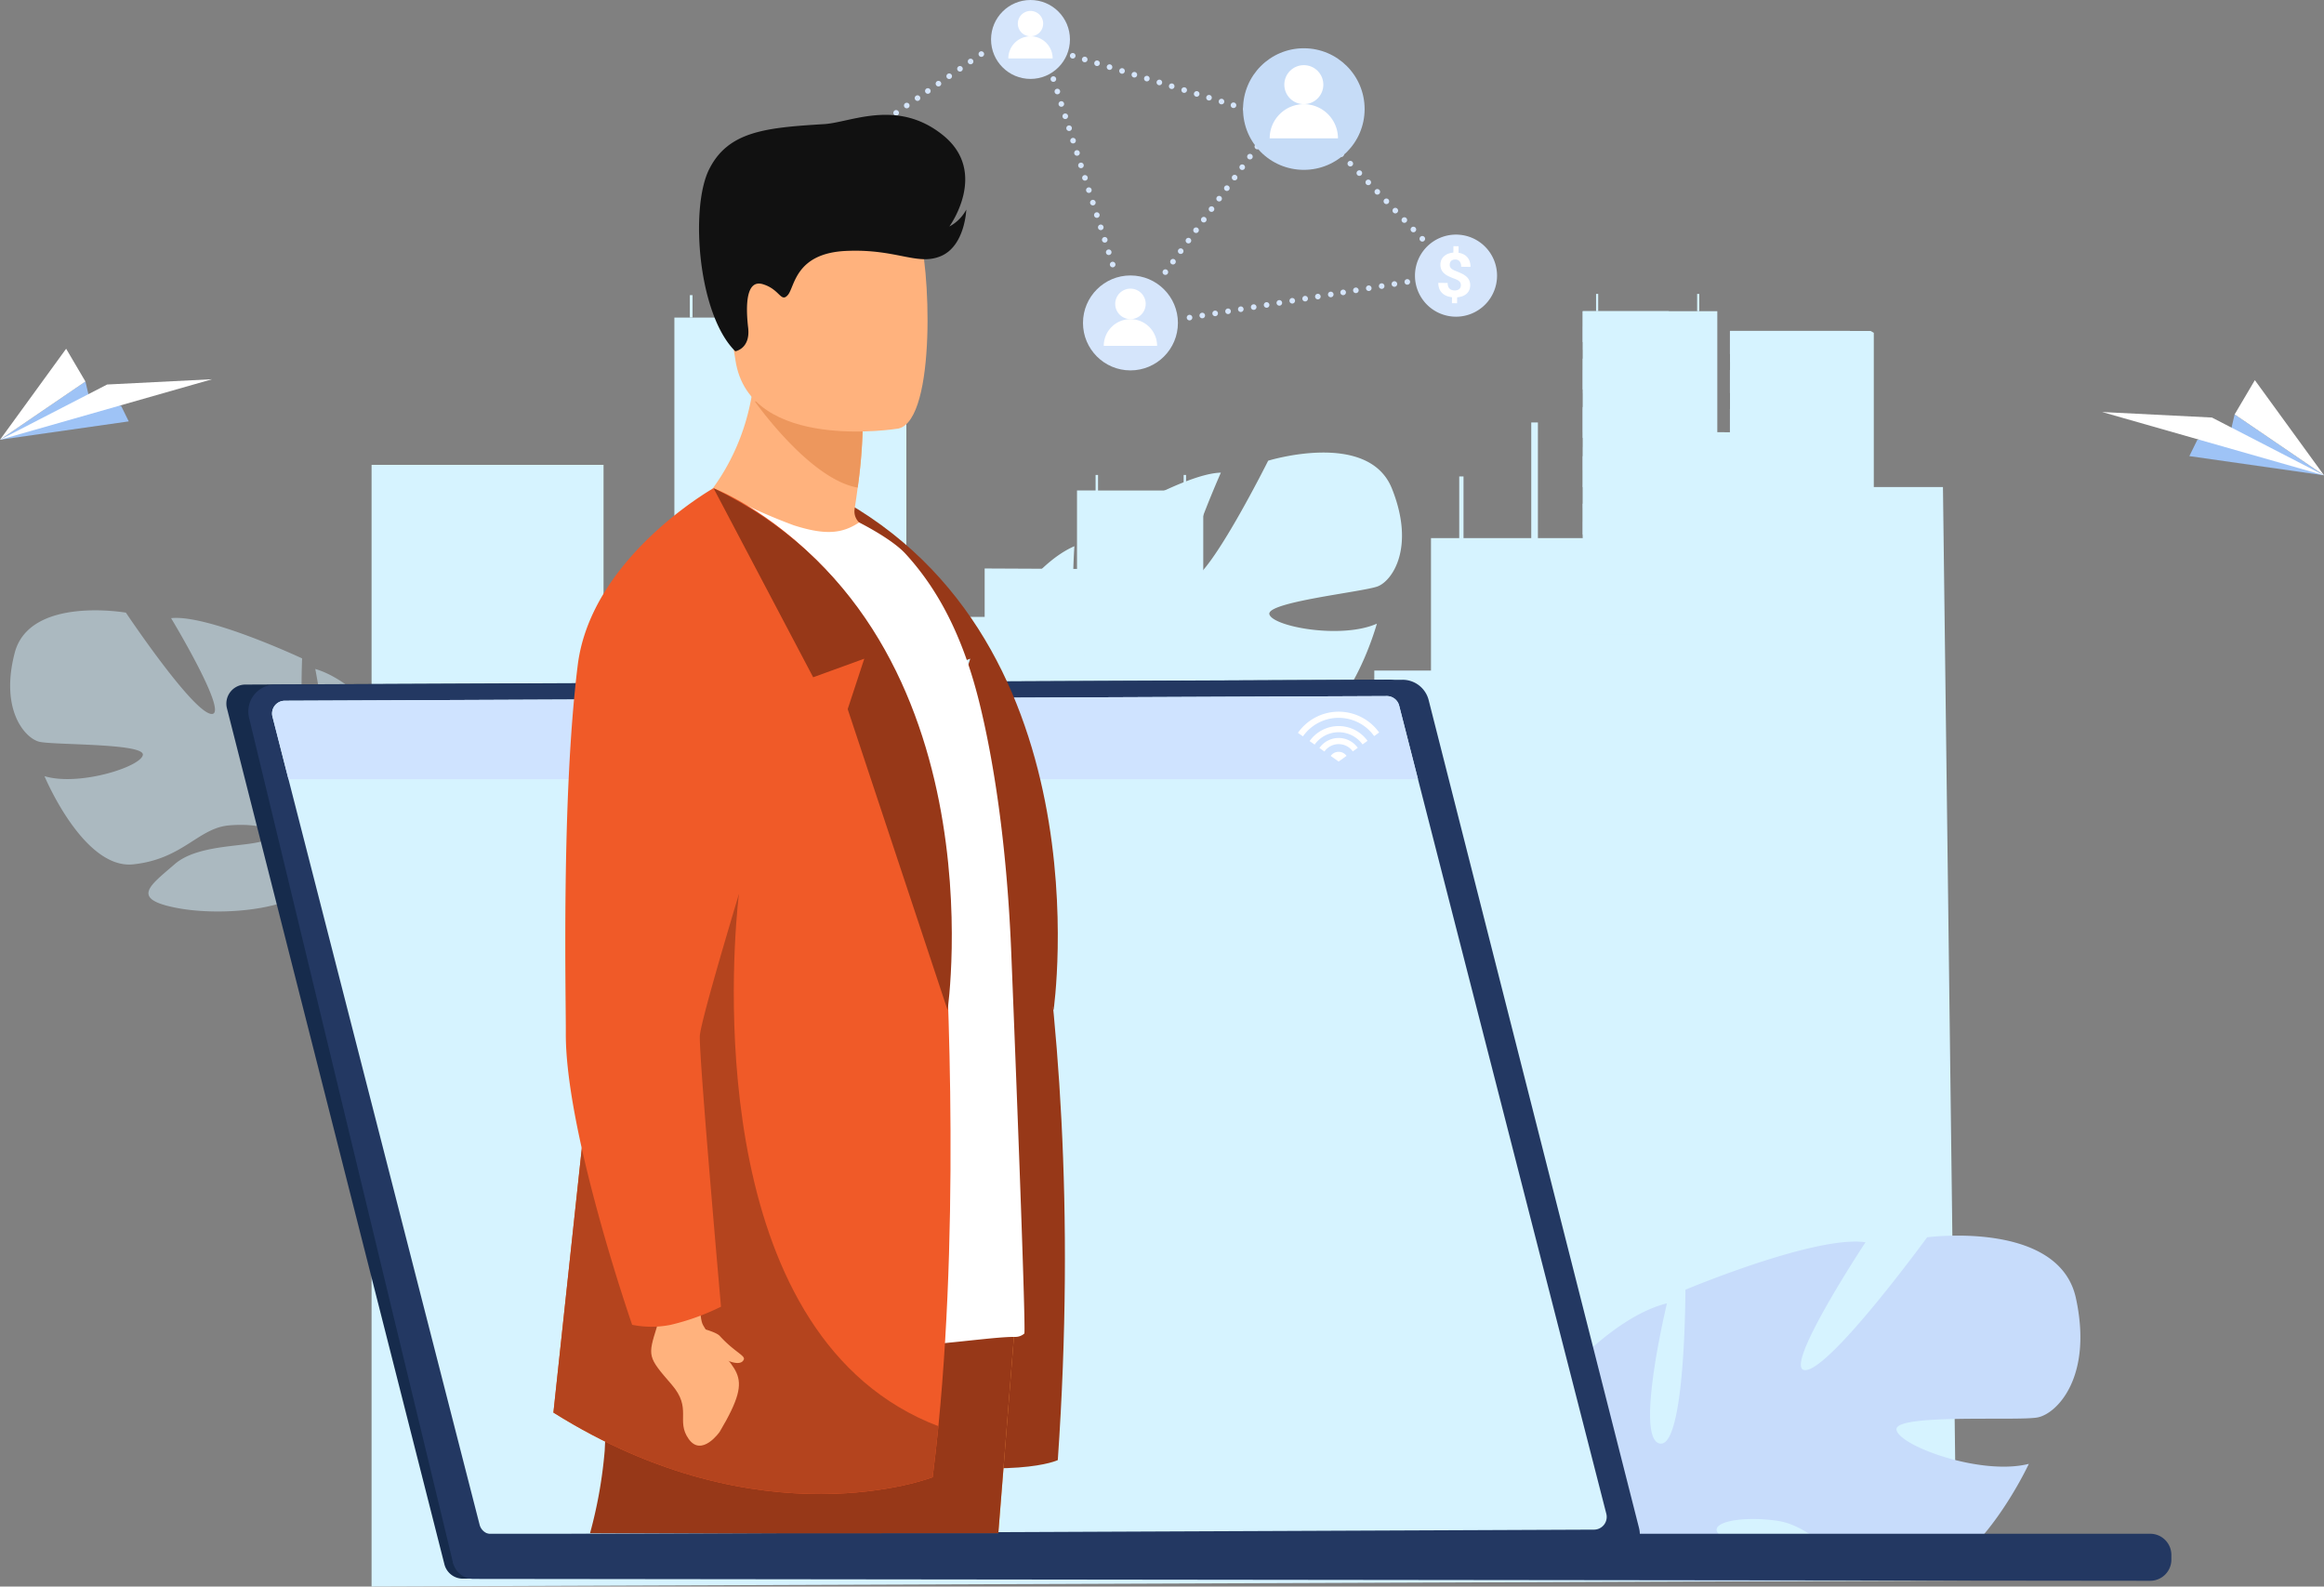 <svg xmlns="http://www.w3.org/2000/svg" width="348.423" height="237.835" viewBox="0 0 348.423 237.835">
  <rect x="0" y="0" width="348.423" height="237.835" fill="#808080" stroke="none"/>
  <g id="Group_37893" data-name="Group 37893" transform="translate(-692.549 -1892.165)">
    <g id="Group_37892" data-name="Group 37892" transform="translate(508.124 1710.34)">
      <g id="Group_37792" data-name="Group 37792" transform="translate(222.699 225.884)">
        <path id="Path_64916" data-name="Path 64916" d="M926.441,524.517H916.072V501.39l-.48-.276H912.5V501.1H894.517v.011H894.5v3.467h.015v2.384H894.5v3.466h.015v2.393H894.5v3.467h.015v.012l-1.905-.012V498.155h-20.18v2.3h-.01v3.466h.01v3.047h-.01v3.466h.01v2.393h-.01v3.467h.01V518.5h-.01v3.467h.01v2.214h-.01v3.467h.01v2.085h-.01v2.2h.01v.24H849.685V552.02h-8.5v5h-9.162V548.41H815.542V525.026h-2.578V522.7H812.6v2.33h-2.138v0H799.767V522.7H799.4v2.326h-2.786v11.76l-13.845-.065v7.258H771.029V499.107H736.251v48.067H725.631V521.182H690.853V689.337l237.646-.906Z" transform="translate(-673.419 -495.561)" fill="#d6f3ff"/>
        <rect id="Rectangle_13021" data-name="Rectangle 13021" width="25.83" height="7.605" transform="translate(71.78 3.546)" fill="#d6f3ff"/>
        <rect id="Rectangle_13022" data-name="Rectangle 13022" width="25.83" height="7.605" transform="translate(71.78 15.252)" fill="#d6f3ff"/>
        <rect id="Rectangle_13023" data-name="Rectangle 13023" width="25.83" height="7.605" transform="translate(71.78 27.202)" fill="#d6f3ff"/>
        <rect id="Rectangle_13024" data-name="Rectangle 13024" width="25.83" height="7.605" transform="translate(71.78 39.343)" fill="#d6f3ff"/>
        <rect id="Rectangle_13025" data-name="Rectangle 13025" width="25.83" height="7.605" transform="translate(71.78 51.057)" fill="#d6f3ff"/>
        <g id="Group_37787" data-name="Group 37787" transform="translate(199.017 2.594)">
          <rect id="Rectangle_13026" data-name="Rectangle 13026" width="12.915" height="4.619" fill="#d6f3ff"/>
          <rect id="Rectangle_13027" data-name="Rectangle 13027" width="12.915" height="4.619" transform="translate(0 7.109)" fill="#d6f3ff"/>
          <rect id="Rectangle_13028" data-name="Rectangle 13028" width="12.915" height="4.619" transform="translate(0 14.367)" fill="#d6f3ff"/>
          <rect id="Rectangle_13029" data-name="Rectangle 13029" width="12.915" height="4.619" transform="translate(0 21.74)" fill="#d6f3ff"/>
          <rect id="Rectangle_13030" data-name="Rectangle 13030" width="12.915" height="4.619" transform="translate(0 28.854)" fill="#d6f3ff"/>
        </g>
        <g id="Group_37788" data-name="Group 37788" transform="translate(199.017 39.278)">
          <rect id="Rectangle_13031" data-name="Rectangle 13031" width="12.915" height="4.619" fill="#d6f3ff"/>
          <rect id="Rectangle_13032" data-name="Rectangle 13032" width="12.915" height="4.619" transform="translate(0 7.109)" fill="#d6f3ff"/>
          <rect id="Rectangle_13033" data-name="Rectangle 13033" width="12.915" height="4.619" transform="translate(0 14.367)" fill="#d6f3ff"/>
          <rect id="Rectangle_13034" data-name="Rectangle 13034" width="12.915" height="4.619" transform="translate(0 21.74)" fill="#d6f3ff"/>
          <rect id="Rectangle_13035" data-name="Rectangle 13035" width="12.915" height="4.619" transform="translate(0 28.854)" fill="#d6f3ff"/>
        </g>
        <g id="Group_37789" data-name="Group 37789" transform="translate(221.123 5.623)">
          <rect id="Rectangle_13036" data-name="Rectangle 13036" width="12.915" height="4.619" fill="#d6f3ff"/>
          <rect id="Rectangle_13037" data-name="Rectangle 13037" width="12.915" height="4.619" transform="translate(0 7.109)" fill="#d6f3ff"/>
          <rect id="Rectangle_13038" data-name="Rectangle 13038" width="12.915" height="4.619" transform="translate(0 14.367)" fill="#d6f3ff"/>
          <rect id="Rectangle_13039" data-name="Rectangle 13039" width="12.915" height="4.619" transform="translate(0 21.74)" fill="#d6f3ff"/>
          <rect id="Rectangle_13040" data-name="Rectangle 13040" width="12.915" height="4.619" transform="translate(0 28.854)" fill="#d6f3ff"/>
        </g>
        <g id="Group_37790" data-name="Group 37790" transform="translate(221.123 41.894)">
          <rect id="Rectangle_13041" data-name="Rectangle 13041" width="12.915" height="4.619" fill="#d6f3ff"/>
          <rect id="Rectangle_13042" data-name="Rectangle 13042" width="12.915" height="4.619" transform="translate(0 7.109)" fill="#d6f3ff"/>
          <rect id="Rectangle_13043" data-name="Rectangle 13043" width="12.915" height="4.619" transform="translate(0 14.367)" fill="#d6f3ff"/>
          <rect id="Rectangle_13044" data-name="Rectangle 13044" width="12.915" height="4.619" transform="translate(0 21.74)" fill="#d6f3ff"/>
          <rect id="Rectangle_13045" data-name="Rectangle 13045" width="12.915" height="4.619" transform="translate(0 28.854)" fill="#d6f3ff"/>
        </g>
        <g id="Group_37791" data-name="Group 37791" transform="translate(221.123 78.907)">
          <rect id="Rectangle_13046" data-name="Rectangle 13046" width="12.915" height="4.619" fill="#d6f3ff"/>
          <rect id="Rectangle_13047" data-name="Rectangle 13047" width="12.915" height="4.619" transform="translate(0 7.109)" fill="#d6f3ff"/>
          <rect id="Rectangle_13048" data-name="Rectangle 13048" width="12.915" height="4.619" transform="translate(0 14.367)" fill="#d6f3ff"/>
          <rect id="Rectangle_13049" data-name="Rectangle 13049" width="12.915" height="4.619" transform="translate(0 21.74)" fill="#d6f3ff"/>
          <rect id="Rectangle_13050" data-name="Rectangle 13050" width="12.915" height="4.619" transform="translate(0 28.854)" fill="#d6f3ff"/>
        </g>
        <rect id="Rectangle_13051" data-name="Rectangle 13051" width="0.641" height="9.424" transform="translate(180.501 27.363)" fill="#d6f3ff"/>
        <rect id="Rectangle_13052" data-name="Rectangle 13052" width="0.997" height="18.25" transform="translate(191.298 19.27)" fill="#d6f3ff"/>
        <rect id="Rectangle_13053" data-name="Rectangle 13053" width="0.415" height="3.36" transform="translate(65.141 0.185)" fill="#d6f3ff"/>
        <rect id="Rectangle_13054" data-name="Rectangle 13054" width="0.415" height="3.36" transform="translate(73.945 0.185)" fill="#d6f3ff"/>
        <rect id="Rectangle_13055" data-name="Rectangle 13055" width="0.415" height="3.36" transform="translate(94.126 0.185)" fill="#d6f3ff"/>
        <rect id="Rectangle_13056" data-name="Rectangle 13056" width="0.32" height="2.594" transform="translate(201.015 0)" fill="#d6f3ff"/>
        <rect id="Rectangle_13057" data-name="Rectangle 13057" width="0.32" height="2.594" transform="translate(216.166 0)" fill="#d6f3ff"/>
        <rect id="Rectangle_13058" data-name="Rectangle 13058" width="0.415" height="3.36" transform="translate(86.236 0.185)" fill="#d6f3ff"/>
      </g>
      <path id="Path_64918" data-name="Path 64918" d="M1388.345,647.219c-3.53-8.81-18.551-4.169-18.551-4.169s-8.562,17.144-11.55,17.878,4.458-16.087,4.458-16.087c-5.943.119-20.075,9.076-20.075,9.076s3.123,18.466.045,18.442-1.931-16.491-1.931-16.491c-5.487,2.372-10.018,9.628-10.018,9.628-5.37,11.582,9.779,17.878,9.779,17.878a30.446,30.446,0,0,1-2.171,14.282h0a22.087,22.087,0,0,0-1.38,3.9l1.55-.181q.117-.646.28-1.253a.009.009,0,0,1,0-.007l0-.017c.078-.252.191-.611.333-1.048v0s0,0,0,0c.365-.983.6-1.705.749-2.223v0c1.078-3.077,2.679-7.108,3.949-8.064a3.02,3.02,0,0,1-.415-.672l.415.672c3.32,5.376,16.7,4.77,23.915,2.388s3.749-4.09-.628-7.008-12.613-1.049-15.233-2.088.827-2.787,5.8-2.985,8.014,4.442,16.064,4.268,12.363-15.859,12.363-15.859c-5.3,2.35-15.509.471-16.11-1.381s14.017-3.37,16.225-4.205S1391.875,656.03,1388.345,647.219Z" transform="translate(-995.241 -392.162)" fill="#d6f3ff"/>
      <path id="Path_64919" data-name="Path 64919" d="M1969.614,1447.136c-2.553-11.756-22.306-9.12-22.306-9.12s-14.313,19.624-18.2,19.912,8.961-19.167,8.961-19.167c-7.452-1.1-27,7.114-27,7.114s.012,23.737-3.829,23.059,1.062-21.019,1.062-21.019c-7.358,1.809-14.55,9.922-14.55,9.922-9.151,13.345,8.456,24.407,8.456,24.407a31.328,31.328,0,0,1-1.221,7c-.1.367,35.21.392,34.791,0l-.476-.445c-4.856-4.57-15.544-3.968-18.6-5.818s1.621-3.31,7.878-2.51,9.081,7.241,19.179,8.72q.232.035.464.053a8.068,8.068,0,0,0,1.4,0c9.283-.819,16.935-17.268,16.935-17.268-7.118,1.82-19.484-2.681-19.845-5.121s18.229-1.26,21.166-1.838S1972.169,1458.891,1969.614,1447.136Zm-64.6,42.1a4.909,4.909,0,0,1-.172-.505c.067.165.135.333.2.505C1905.1,1489.375,1905.115,1489.491,1905.013,1489.238Z" transform="translate(-1473.96 -1070.71)" fill="#c7dcfb"/>
      <path id="Path_64920" data-name="Path 64920" d="M324.117,808.587c2.229-8.567,16.675-6.04,16.675-6.04s9.939,14.856,12.79,15.184-6.017-14.361-6.017-14.361c5.513-.589,19.643,6.036,19.643,6.036s-.717,17.454,2.127,17.07-.153-15.487-.153-15.487c5.356,1.549,10.4,7.73,10.4,7.73,6.331,10.085-6.946,17.693-6.946,17.693a28.4,28.4,0,0,0,3.689,12.959h0a20.587,20.587,0,0,1,1.735,3.444l-1.456.014q-.184-.584-.406-1.126a.009.009,0,0,0,0-.007l-.007-.016c-.1-.224-.249-.543-.431-.931h0s0,0,0,0c-.453-.866-.76-1.506-.955-1.969v0c-1.36-2.72-3.315-6.262-4.6-7a2.823,2.823,0,0,0,.3-.671l-.3.671c-2.439,5.365-14.891,6.378-21.848,5.023s-3.95-3.343-.243-6.559,11.547-2.455,13.849-3.724-1.093-2.482-5.717-2.08-6.893,5.053-14.362,5.839-13.3-13.22-13.3-13.22c5.178,1.551,14.406-1.389,14.745-3.172s-13.367-1.47-15.508-1.983S321.887,817.155,324.117,808.587Z" transform="translate(-137.491 -528.881)" fill="#d6f3ff" opacity="0.5"/>
      <path id="Path_64922" data-name="Path 64922" d="M749.7,1004.935l-170.988,2.54a2.853,2.853,0,0,1-2.808-2.15L543.3,877a2.853,2.853,0,0,1,2.753-3.556l171.448-.732a2.853,2.853,0,0,1,2.778,2.151l32.15,126.513A2.853,2.853,0,0,1,749.7,1004.935Z" transform="translate(-324.85 -588.997)" fill="#162b4c"/>
      <path id="Path_64923" data-name="Path 64923" d="M770.149,1004.926l-169.005.721c-1.854.008-4.466,1.188-4.923-.609L565.673,878.5a4.039,4.039,0,0,1,3.9-5.033l169.005-.721a4.039,4.039,0,0,1,3.931,3.044l31.539,124.107A4.039,4.039,0,0,1,770.149,1004.926Z" transform="translate(-343.895 -589.019)" fill="#233862"/>
      <path id="Path_64924" data-name="Path 64924" d="M787.872,1014.294l-64.407.272-27.115.116-73.7.312a1.912,1.912,0,0,1-1.858-1.436L592.139,901.8l-2.4-9.381a1.91,1.91,0,0,1,1.842-2.385l161.986-.686,3.231-.014a1.91,1.91,0,0,1,1.858,1.436L761.48,901.8l7.307,28.5,6.488,25.3,14.438,56.311A1.91,1.91,0,0,1,787.872,1014.294Z" transform="translate(-364.463 -603.164)" fill="#d6f3ff"/>
      <path id="Path_64925" data-name="Path 64925" d="M761.48,901.8H592.139l-2.4-9.381a1.91,1.91,0,0,1,1.842-2.385l161.986-.686,3.231-.014a1.91,1.91,0,0,1,1.858,1.436Z" transform="translate(-364.463 -603.164)" fill="#cfe3ff"/>
      <g id="Group_37793" data-name="Group 37793" transform="translate(184.425 234.103)">
        <path id="Path_64926" data-name="Path 64926" d="M332.43,575.595l-19.3,2.753,12.809-8.73.651,2.8,4.694.85Z" transform="translate(-313.128 -564.704)" fill="#9ec3f6"/>
        <path id="Path_64927" data-name="Path 64927" d="M313.128,576.367l16.062-8.281,15.742-.792Z" transform="translate(-313.128 -562.723)" fill="#fff"/>
        <path id="Path_64928" data-name="Path 64928" d="M325.937,541.212l-12.809,8.73,9.916-13.644Z" transform="translate(-313.128 -536.298)" fill="#fff"/>
      </g>
      <g id="Group_37794" data-name="Group 37794" transform="translate(499.581 238.807)">
        <path id="Path_64929" data-name="Path 64929" d="M2538.72,609.3l20.189,2.88-13.4-9.132-.681,2.927-4.91.889Z" transform="translate(-2525.642 -597.907)" fill="#9ec3f6"/>
        <path id="Path_64930" data-name="Path 64930" d="M2483.313,610.107l-16.8-8.662-16.467-.828Z" transform="translate(-2450.046 -595.835)" fill="#fff"/>
        <path id="Path_64931" data-name="Path 64931" d="M2584.77,573.335l13.4,9.132L2587.8,568.2Z" transform="translate(-2564.9 -568.195)" fill="#fff"/>
      </g>
      <g id="Group_37876" data-name="Group 37876" transform="translate(296.349 181.825)">
        <g id="Group_37795" data-name="Group 37795" transform="translate(50.442 41.293)">
          <circle id="Ellipse_203" data-name="Ellipse 203" cx="7.116" cy="7.116" r="7.116" fill="#d5e5fb"/>
        </g>
        <g id="Group_37796" data-name="Group 37796" transform="translate(53.561 43.271)">
          <path id="Path_64932" data-name="Path 64932" d="M1446.81,477.505a2.284,2.284,0,1,1,2.284,2.284A2.284,2.284,0,0,1,1446.81,477.505Z" transform="translate(-1445.097 -475.221)" fill="#fff"/>
          <path id="Path_64933" data-name="Path 64933" d="M1439.192,506.2a4,4,0,0,0-4,4h7.994A4,4,0,0,0,1439.192,506.2Z" transform="translate(-1435.195 -501.627)" fill="#fff"/>
        </g>
        <g id="Group_37797" data-name="Group 37797" transform="translate(0 24.519)">
          <circle id="Ellipse_204" data-name="Ellipse 204" cx="4.801" cy="4.801" r="4.801" transform="translate(0 9.596) rotate(-88.093)" fill="#c6dcf7"/>
        </g>
        <g id="Group_37798" data-name="Group 37798" transform="translate(2.261 25.697)">
          <circle id="Ellipse_205" data-name="Ellipse 205" cx="1.541" cy="1.541" r="1.541" transform="translate(0.843 2.999) rotate(-76.718)" fill="#fff"/>
          <path id="Path_64934" data-name="Path 64934" d="M1090.056,379.083a2.7,2.7,0,0,0-2.7,2.7h5.393A2.7,2.7,0,0,0,1090.056,379.083Z" transform="translate(-1087.36 -375.689)" fill="#fff"/>
        </g>
        <g id="Group_37813" data-name="Group 37813" transform="translate(39.171 5.078)">
          <g id="Group_37805" data-name="Group 37805">
            <g id="Group_37801" data-name="Group 37801">
              <g id="Group_37799" data-name="Group 37799">
                <path id="Path_64935" data-name="Path 64935" d="M1337.641,216.554a.418.418,0,1,1,.277.522A.418.418,0,0,1,1337.641,216.554Z" transform="translate(-1337.622 -216.259)" fill="#d5e5fb"/>
                <path id="Path_64936" data-name="Path 64936" d="M1350.174,220.411a.418.418,0,1,1,.277.522A.418.418,0,0,1,1350.174,220.411Z" transform="translate(-1348.307 -219.547)" fill="#d5e5fb"/>
                <path id="Path_64937" data-name="Path 64937" d="M1363.148,224.84a.418.418,0,1,1,.522-.277A.418.418,0,0,1,1363.148,224.84Z" transform="translate(-1359.132 -222.878)" fill="#d5e5fb"/>
              </g>
              <g id="Group_37800" data-name="Group 37800" transform="translate(5.594 1.721)">
                <path id="Path_64938" data-name="Path 64938" d="M1375.57,228.225a.418.418,0,1,1,.276.522A.418.418,0,0,1,1375.57,228.225Z" transform="translate(-1375.551 -227.93)" fill="#d5e5fb"/>
                <path id="Path_64939" data-name="Path 64939" d="M1388.1,232.081a.418.418,0,1,1,.276.522A.418.418,0,0,1,1388.1,232.081Z" transform="translate(-1386.236 -231.217)" fill="#d5e5fb"/>
                <path id="Path_64940" data-name="Path 64940" d="M1401.077,236.51a.418.418,0,1,1,.522-.277A.418.418,0,0,1,1401.077,236.51Z" transform="translate(-1397.061 -234.548)" fill="#d5e5fb"/>
              </g>
            </g>
            <g id="Group_37804" data-name="Group 37804" transform="translate(11.113 3.419)">
              <g id="Group_37802" data-name="Group 37802">
                <path id="Path_64941" data-name="Path 64941" d="M1412.991,239.738a.418.418,0,1,1,.276.522A.418.418,0,0,1,1412.991,239.738Z" transform="translate(-1412.972 -239.443)" fill="#d5e5fb"/>
                <path id="Path_64942" data-name="Path 64942" d="M1425.524,243.594a.418.418,0,1,1,.276.522A.418.418,0,0,1,1425.524,243.594Z" transform="translate(-1423.657 -242.73)" fill="#d5e5fb"/>
                <path id="Path_64943" data-name="Path 64943" d="M1438.5,248.024a.418.418,0,1,1,.522-.277A.418.418,0,0,1,1438.5,248.024Z" transform="translate(-1434.482 -246.062)" fill="#d5e5fb"/>
              </g>
              <g id="Group_37803" data-name="Group 37803" transform="translate(5.594 1.721)">
                <path id="Path_64944" data-name="Path 64944" d="M1450.92,251.408a.418.418,0,1,1,.276.522A.418.418,0,0,1,1450.92,251.408Z" transform="translate(-1450.901 -251.113)" fill="#d5e5fb"/>
                <path id="Path_64945" data-name="Path 64945" d="M1463.453,255.265a.418.418,0,1,1,.276.522A.418.418,0,0,1,1463.453,255.265Z" transform="translate(-1461.586 -254.401)" fill="#d5e5fb"/>
                <path id="Path_64946" data-name="Path 64946" d="M1476.427,259.694a.418.418,0,1,1,.522-.277A.418.418,0,0,1,1476.427,259.694Z" transform="translate(-1472.411 -257.731)" fill="#d5e5fb"/>
              </g>
            </g>
          </g>
          <g id="Group_37812" data-name="Group 37812" transform="translate(22.305 6.863)">
            <g id="Group_37808" data-name="Group 37808">
              <g id="Group_37806" data-name="Group 37806">
                <path id="Path_64947" data-name="Path 64947" d="M1488.881,263.088a.418.418,0,1,1,.277.522A.418.418,0,0,1,1488.881,263.088Z" transform="translate(-1488.863 -262.793)" fill="#d5e5fb"/>
                <path id="Path_64948" data-name="Path 64948" d="M1501.414,266.945a.418.418,0,1,1,.277.522A.418.418,0,0,1,1501.414,266.945Z" transform="translate(-1499.547 -266.081)" fill="#d5e5fb"/>
                <path id="Path_64949" data-name="Path 64949" d="M1514.389,271.375a.418.418,0,1,1,.522-.277A.418.418,0,0,1,1514.389,271.375Z" transform="translate(-1510.373 -269.412)" fill="#d5e5fb"/>
              </g>
              <g id="Group_37807" data-name="Group 37807" transform="translate(5.594 1.721)">
                <path id="Path_64950" data-name="Path 64950" d="M1526.811,274.759a.418.418,0,1,1,.276.522A.418.418,0,0,1,1526.811,274.759Z" transform="translate(-1526.792 -274.464)" fill="#d5e5fb"/>
                <path id="Path_64951" data-name="Path 64951" d="M1539.344,278.615a.418.418,0,1,1,.276.522A.418.418,0,0,1,1539.344,278.615Z" transform="translate(-1537.477 -277.751)" fill="#d5e5fb"/>
                <path id="Path_64952" data-name="Path 64952" d="M1552.318,283.045a.418.418,0,1,1,.522-.277A.418.418,0,0,1,1552.318,283.045Z" transform="translate(-1548.302 -281.082)" fill="#d5e5fb"/>
              </g>
            </g>
            <g id="Group_37811" data-name="Group 37811" transform="translate(11.113 3.419)">
              <g id="Group_37809" data-name="Group 37809">
                <path id="Path_64953" data-name="Path 64953" d="M1564.231,286.273a.418.418,0,1,1,.276.522A.418.418,0,0,1,1564.231,286.273Z" transform="translate(-1564.213 -285.978)" fill="#d5e5fb"/>
                <path id="Path_64954" data-name="Path 64954" d="M1576.765,290.128a.418.418,0,1,1,.276.523A.418.418,0,0,1,1576.765,290.128Z" transform="translate(-1574.898 -289.264)" fill="#d5e5fb"/>
                <path id="Path_64955" data-name="Path 64955" d="M1589.739,294.558a.418.418,0,1,1,.522-.277A.418.418,0,0,1,1589.739,294.558Z" transform="translate(-1585.723 -292.596)" fill="#d5e5fb"/>
              </g>
              <g id="Group_37810" data-name="Group 37810" transform="translate(5.594 1.721)">
                <path id="Path_64956" data-name="Path 64956" d="M1602.161,297.943a.418.418,0,1,1,.276.522A.418.418,0,0,1,1602.161,297.943Z" transform="translate(-1602.142 -297.647)" fill="#d5e5fb"/>
                <path id="Path_64957" data-name="Path 64957" d="M1614.694,301.8a.418.418,0,1,1,.276.522A.418.418,0,0,1,1614.694,301.8Z" transform="translate(-1612.827 -300.935)" fill="#d5e5fb"/>
                <path id="Path_64958" data-name="Path 64958" d="M1627.668,306.229a.418.418,0,1,1,.522-.277A.418.418,0,0,1,1627.668,306.229Z" transform="translate(-1623.652 -304.266)" fill="#d5e5fb"/>
              </g>
            </g>
          </g>
        </g>
        <g id="Group_37825" data-name="Group 37825" transform="translate(62.374 13.686)">
          <g id="Group_37817" data-name="Group 37817" transform="translate(0 18.826)">
            <g id="Group_37816" data-name="Group 37816">
              <g id="Group_37814" data-name="Group 37814" transform="translate(0 4.721)">
                <path id="Path_64959" data-name="Path 64959" d="M1495.121,456.336a.418.418,0,1,1,.584-.09A.418.418,0,0,1,1495.121,456.336Z" transform="translate(-1494.95 -452.44)" fill="#d5e5fb"/>
                <path id="Path_64960" data-name="Path 64960" d="M1502.87,445.758a.418.418,0,1,1,.584-.09A.418.418,0,0,1,1502.87,445.758Z" transform="translate(-1501.556 -443.422)" fill="#d5e5fb"/>
                <path id="Path_64961" data-name="Path 64961" d="M1511.305,434.95a.418.418,0,1,1-.09-.584A.418.418,0,0,1,1511.305,434.95Z" transform="translate(-1508.25 -434.285)" fill="#d5e5fb"/>
              </g>
              <g id="Group_37815" data-name="Group 37815" transform="translate(3.459)">
                <path id="Path_64962" data-name="Path 64962" d="M1518.572,424.323a.418.418,0,1,1,.584-.09A.418.418,0,0,1,1518.572,424.323Z" transform="translate(-1518.401 -420.427)" fill="#d5e5fb"/>
                <path id="Path_64963" data-name="Path 64963" d="M1526.322,413.744a.418.418,0,1,1,.584-.09A.418.418,0,0,1,1526.322,413.744Z" transform="translate(-1525.008 -411.408)" fill="#d5e5fb"/>
                <path id="Path_64964" data-name="Path 64964" d="M1534.757,402.937a.418.418,0,1,1-.09-.584A.418.418,0,0,1,1534.757,402.937Z" transform="translate(-1531.701 -402.272)" fill="#d5e5fb"/>
              </g>
            </g>
          </g>
          <g id="Group_37824" data-name="Group 37824" transform="translate(6.92)">
            <g id="Group_37820" data-name="Group 37820" transform="translate(0 9.379)">
              <g id="Group_37818" data-name="Group 37818" transform="translate(0 4.721)">
                <path id="Path_64965" data-name="Path 64965" d="M1542.044,392.282a.418.418,0,1,1,.584-.09A.418.418,0,0,1,1542.044,392.282Z" transform="translate(-1541.873 -388.386)" fill="#d5e5fb"/>
                <path id="Path_64966" data-name="Path 64966" d="M1549.793,381.7a.418.418,0,1,1,.584-.09A.418.418,0,0,1,1549.793,381.7Z" transform="translate(-1548.479 -379.368)" fill="#d5e5fb"/>
                <path id="Path_64967" data-name="Path 64967" d="M1558.229,370.9a.418.418,0,1,1-.09-.584A.418.418,0,0,1,1558.229,370.9Z" transform="translate(-1555.173 -370.232)" fill="#d5e5fb"/>
              </g>
              <g id="Group_37819" data-name="Group 37819" transform="translate(3.459)">
                <path id="Path_64968" data-name="Path 64968" d="M1565.5,360.269a.418.418,0,1,1,.584-.09A.418.418,0,0,1,1565.5,360.269Z" transform="translate(-1565.325 -356.373)" fill="#d5e5fb"/>
                <path id="Path_64969" data-name="Path 64969" d="M1573.245,349.691a.418.418,0,1,1,.584-.09A.418.418,0,0,1,1573.245,349.691Z" transform="translate(-1571.931 -347.355)" fill="#d5e5fb"/>
                <path id="Path_64970" data-name="Path 64970" d="M1581.68,338.883a.418.418,0,1,1-.09-.584A.418.418,0,0,1,1581.68,338.883Z" transform="translate(-1578.624 -338.218)" fill="#d5e5fb"/>
              </g>
            </g>
            <g id="Group_37823" data-name="Group 37823" transform="translate(6.871)">
              <g id="Group_37821" data-name="Group 37821" transform="translate(0 4.721)">
                <path id="Path_64971" data-name="Path 64971" d="M1588.633,328.685a.418.418,0,1,1,.584-.09A.418.418,0,0,1,1588.633,328.685Z" transform="translate(-1588.462 -324.789)" fill="#d5e5fb"/>
                <path id="Path_64972" data-name="Path 64972" d="M1596.382,318.107a.418.418,0,1,1,.584-.09A.418.418,0,0,1,1596.382,318.107Z" transform="translate(-1595.068 -315.771)" fill="#d5e5fb"/>
                <path id="Path_64973" data-name="Path 64973" d="M1604.817,307.3a.418.418,0,1,1-.09-.584A.418.418,0,0,1,1604.817,307.3Z" transform="translate(-1601.761 -306.634)" fill="#d5e5fb"/>
              </g>
              <g id="Group_37822" data-name="Group 37822" transform="translate(3.459)">
                <path id="Path_64974" data-name="Path 64974" d="M1612.084,296.672a.418.418,0,1,1,.584-.09A.418.418,0,0,1,1612.084,296.672Z" transform="translate(-1611.913 -292.776)" fill="#d5e5fb"/>
                <path id="Path_64975" data-name="Path 64975" d="M1619.833,286.093a.418.418,0,1,1,.584-.09A.418.418,0,0,1,1619.833,286.093Z" transform="translate(-1618.52 -283.758)" fill="#d5e5fb"/>
                <path id="Path_64976" data-name="Path 64976" d="M1628.269,275.286a.418.418,0,1,1-.09-.584A.418.418,0,0,1,1628.269,275.286Z" transform="translate(-1625.213 -274.621)" fill="#d5e5fb"/>
              </g>
            </g>
          </g>
        </g>
        <g id="Group_37837" data-name="Group 37837" transform="translate(65.998 41.841)">
          <g id="Group_37829" data-name="Group 37829" transform="translate(0 3.775)">
            <g id="Group_37828" data-name="Group 37828">
              <g id="Group_37826" data-name="Group 37826" transform="translate(0 0.947)">
                <path id="Path_64977" data-name="Path 64977" d="M1519.53,502.3a.418.418,0,1,1,.48.345A.418.418,0,0,1,1519.53,502.3Z" transform="translate(-1519.524 -501.186)" fill="#d5e5fb"/>
                <path id="Path_64978" data-name="Path 64978" d="M1532.47,500.18a.418.418,0,1,1,.48.345A.418.418,0,0,1,1532.47,500.18Z" transform="translate(-1530.556 -499.378)" fill="#d5e5fb"/>
                <path id="Path_64979" data-name="Path 64979" d="M1546.061,498.376a.418.418,0,1,1,.345-.48A.418.418,0,0,1,1546.061,498.376Z" transform="translate(-1541.733 -497.545)" fill="#d5e5fb"/>
              </g>
              <g id="Group_37827" data-name="Group 37827" transform="translate(5.776)">
                <path id="Path_64980" data-name="Path 64980" d="M1558.691,495.882a.418.418,0,1,1,.48.345A.418.418,0,0,1,1558.691,495.882Z" transform="translate(-1558.685 -494.767)" fill="#d5e5fb"/>
                <path id="Path_64981" data-name="Path 64981" d="M1571.632,493.761a.418.418,0,1,1,.48.345A.418.418,0,0,1,1571.632,493.761Z" transform="translate(-1569.717 -492.958)" fill="#d5e5fb"/>
                <path id="Path_64982" data-name="Path 64982" d="M1585.222,491.957a.418.418,0,1,1,.345-.48A.418.418,0,0,1,1585.222,491.957Z" transform="translate(-1580.894 -491.126)" fill="#d5e5fb"/>
              </g>
            </g>
          </g>
          <g id="Group_37836" data-name="Group 37836" transform="translate(11.556)">
            <g id="Group_37832" data-name="Group 37832" transform="translate(0 1.881)">
              <g id="Group_37830" data-name="Group 37830" transform="translate(0 0.947)">
                <path id="Path_64983" data-name="Path 64983" d="M1597.886,489.457a.418.418,0,1,1,.48.345A.418.418,0,0,1,1597.886,489.457Z" transform="translate(-1597.88 -488.342)" fill="#d5e5fb"/>
                <path id="Path_64984" data-name="Path 64984" d="M1610.826,487.336a.418.418,0,1,1,.48.345A.418.418,0,0,1,1610.826,487.336Z" transform="translate(-1608.912 -486.533)" fill="#d5e5fb"/>
                <path id="Path_64985" data-name="Path 64985" d="M1624.417,485.532a.418.418,0,1,1,.345-.48A.418.418,0,0,1,1624.417,485.532Z" transform="translate(-1620.089 -484.701)" fill="#d5e5fb"/>
              </g>
              <g id="Group_37831" data-name="Group 37831" transform="translate(5.776)">
                <path id="Path_64986" data-name="Path 64986" d="M1637.047,483.038a.418.418,0,1,1,.48.345A.418.418,0,0,1,1637.047,483.038Z" transform="translate(-1637.041 -481.922)" fill="#d5e5fb"/>
                <path id="Path_64987" data-name="Path 64987" d="M1649.988,480.917a.418.418,0,1,1,.48.345A.418.418,0,0,1,1649.988,480.917Z" transform="translate(-1648.074 -480.114)" fill="#d5e5fb"/>
                <path id="Path_64988" data-name="Path 64988" d="M1663.578,479.112a.418.418,0,1,1,.345-.48A.418.418,0,0,1,1663.578,479.112Z" transform="translate(-1659.25 -478.281)" fill="#d5e5fb"/>
              </g>
            </g>
            <g id="Group_37835" data-name="Group 37835" transform="translate(11.474)">
              <g id="Group_37833" data-name="Group 37833" transform="translate(0 0.947)">
                <path id="Path_64989" data-name="Path 64989" d="M1675.684,476.7a.418.418,0,1,1,.48.345A.418.418,0,0,1,1675.684,476.7Z" transform="translate(-1675.678 -475.589)" fill="#d5e5fb"/>
                <path id="Path_64990" data-name="Path 64990" d="M1688.624,474.583a.418.418,0,1,1,.48.345A.418.418,0,0,1,1688.624,474.583Z" transform="translate(-1686.71 -473.78)" fill="#d5e5fb"/>
                <path id="Path_64991" data-name="Path 64991" d="M1702.215,472.779a.418.418,0,1,1,.345-.48A.418.418,0,0,1,1702.215,472.779Z" transform="translate(-1697.887 -471.948)" fill="#d5e5fb"/>
              </g>
              <g id="Group_37834" data-name="Group 37834" transform="translate(5.776)">
                <path id="Path_64992" data-name="Path 64992" d="M1714.845,470.285a.418.418,0,1,1,.48.345A.418.418,0,0,1,1714.845,470.285Z" transform="translate(-1714.839 -469.17)" fill="#d5e5fb"/>
                <path id="Path_64993" data-name="Path 64993" d="M1727.785,468.164a.418.418,0,1,1,.48.345A.418.418,0,0,1,1727.785,468.164Z" transform="translate(-1725.871 -467.361)" fill="#d5e5fb"/>
                <path id="Path_64994" data-name="Path 64994" d="M1741.376,466.36a.418.418,0,1,1,.345-.48A.418.418,0,0,1,1741.376,466.36Z" transform="translate(-1737.048 -465.529)" fill="#d5e5fb"/>
              </g>
            </g>
          </g>
        </g>
        <g id="Group_37849" data-name="Group 37849" transform="translate(44.399 7.727)">
          <g id="Group_37841" data-name="Group 37841" transform="translate(7.106 22.229)">
            <g id="Group_37840" data-name="Group 37840">
              <g id="Group_37838" data-name="Group 37838" transform="translate(1.782 5.575)">
                <path id="Path_64995" data-name="Path 64995" d="M1441.927,448.7a.418.418,0,1,1,.271-.525A.418.418,0,0,1,1441.927,448.7Z" transform="translate(-1440.196 -444.177)" fill="#d5e5fb"/>
                <path id="Path_64996" data-name="Path 64996" d="M1437.933,436.211a.418.418,0,1,1,.271-.525A.418.418,0,0,1,1437.933,436.211Z" transform="translate(-1436.791 -433.529)" fill="#d5e5fb"/>
                <path id="Path_64997" data-name="Path 64997" d="M1434.159,423.031a.418.418,0,1,1-.525-.271A.418.418,0,0,1,1434.159,423.031Z" transform="translate(-1433.343 -422.74)" fill="#d5e5fb"/>
              </g>
              <g id="Group_37839" data-name="Group 37839">
                <path id="Path_64998" data-name="Path 64998" d="M1429.843,410.9a.418.418,0,1,1,.271-.525A.418.418,0,0,1,1429.843,410.9Z" transform="translate(-1428.112 -406.377)" fill="#d5e5fb"/>
                <path id="Path_64999" data-name="Path 64999" d="M1425.85,398.411a.418.418,0,1,1,.271-.525A.418.418,0,0,1,1425.85,398.411Z" transform="translate(-1424.708 -395.729)" fill="#d5e5fb"/>
                <path id="Path_65000" data-name="Path 65000" d="M1422.075,385.232a.418.418,0,1,1-.525-.271A.418.418,0,0,1,1422.075,385.232Z" transform="translate(-1421.259 -384.941)" fill="#d5e5fb"/>
              </g>
            </g>
          </g>
          <g id="Group_37848" data-name="Group 37848">
            <g id="Group_37844" data-name="Group 37844" transform="translate(3.54 11.075)">
              <g id="Group_37842" data-name="Group 37842" transform="translate(1.782 5.575)">
                <path id="Path_65001" data-name="Path 65001" d="M1417.748,373.07a.418.418,0,1,1,.271-.525A.418.418,0,0,1,1417.748,373.07Z" transform="translate(-1416.018 -368.545)" fill="#d5e5fb"/>
                <path id="Path_65002" data-name="Path 65002" d="M1413.755,360.58a.418.418,0,1,1,.271-.525A.418.418,0,0,1,1413.755,360.58Z" transform="translate(-1412.613 -357.897)" fill="#d5e5fb"/>
                <path id="Path_65003" data-name="Path 65003" d="M1409.981,347.4a.418.418,0,1,1-.525-.271A.418.418,0,0,1,1409.981,347.4Z" transform="translate(-1409.165 -347.109)" fill="#d5e5fb"/>
              </g>
              <g id="Group_37843" data-name="Group 37843">
                <path id="Path_65004" data-name="Path 65004" d="M1405.664,335.271a.418.418,0,1,1,.271-.525A.418.418,0,0,1,1405.664,335.271Z" transform="translate(-1403.933 -330.746)" fill="#d5e5fb"/>
                <path id="Path_65005" data-name="Path 65005" d="M1401.672,322.781a.418.418,0,1,1,.271-.525A.418.418,0,0,1,1401.672,322.781Z" transform="translate(-1400.53 -320.098)" fill="#d5e5fb"/>
                <path id="Path_65006" data-name="Path 65006" d="M1397.9,309.6a.418.418,0,1,1-.525-.271A.418.418,0,0,1,1397.9,309.6Z" transform="translate(-1397.08 -309.31)" fill="#d5e5fb"/>
              </g>
            </g>
            <g id="Group_37847" data-name="Group 37847">
              <g id="Group_37845" data-name="Group 37845" transform="translate(1.782 5.575)">
                <path id="Path_65007" data-name="Path 65007" d="M1393.743,297.978a.418.418,0,1,1,.271-.525A.418.418,0,0,1,1393.743,297.978Z" transform="translate(-1392.012 -293.453)" fill="#d5e5fb"/>
                <path id="Path_65008" data-name="Path 65008" d="M1389.749,285.488a.418.418,0,1,1,.271-.525A.418.418,0,0,1,1389.749,285.488Z" transform="translate(-1388.607 -282.805)" fill="#d5e5fb"/>
                <path id="Path_65009" data-name="Path 65009" d="M1385.975,272.308a.418.418,0,1,1-.525-.271A.418.418,0,0,1,1385.975,272.308Z" transform="translate(-1385.159 -272.017)" fill="#d5e5fb"/>
              </g>
              <g id="Group_37846" data-name="Group 37846">
                <path id="Path_65010" data-name="Path 65010" d="M1381.658,260.179a.418.418,0,1,1,.271-.525A.418.418,0,0,1,1381.658,260.179Z" transform="translate(-1379.927 -255.654)" fill="#d5e5fb"/>
                <path id="Path_65011" data-name="Path 65011" d="M1377.665,247.688a.418.418,0,1,1,.271-.525A.418.418,0,0,1,1377.665,247.688Z" transform="translate(-1376.523 -245.006)" fill="#d5e5fb"/>
                <path id="Path_65012" data-name="Path 65012" d="M1373.891,234.508a.418.418,0,1,1-.525-.271A.418.418,0,0,1,1373.891,234.508Z" transform="translate(-1373.075 -234.217)" fill="#d5e5fb"/>
              </g>
            </g>
          </g>
        </g>
        <g id="Group_37861" data-name="Group 37861" transform="translate(7.557 7.685)">
          <g id="Group_37853" data-name="Group 37853" transform="translate(0 13.257)">
            <g id="Group_37852" data-name="Group 37852">
              <g id="Group_37850" data-name="Group 37850" transform="translate(0 3.325)">
                <path id="Path_65013" data-name="Path 65013" d="M1123.343,362.015a.418.418,0,1,1,.581.106A.418.418,0,0,1,1123.343,362.015Z" transform="translate(-1123.269 -359.148)" fill="#d5e5fb"/>
                <path id="Path_65014" data-name="Path 65014" d="M1134.135,354.567a.418.418,0,1,1,.581.107A.418.418,0,0,1,1134.135,354.567Z" transform="translate(-1132.469 -352.799)" fill="#d5e5fb"/>
                <path id="Path_65015" data-name="Path 65015" d="M1145.65,347.127a.418.418,0,1,1,.106-.581A.418.418,0,0,1,1145.65,347.127Z" transform="translate(-1141.791 -346.365)" fill="#d5e5fb"/>
              </g>
              <g id="Group_37851" data-name="Group 37851" transform="translate(4.817)">
                <path id="Path_65016" data-name="Path 65016" d="M1156,339.473a.418.418,0,1,1,.581.106A.418.418,0,0,1,1156,339.473Z" transform="translate(-1155.929 -336.606)" fill="#d5e5fb"/>
                <path id="Path_65017" data-name="Path 65017" d="M1166.795,332.024a.418.418,0,1,1,.581.106A.418.418,0,0,1,1166.795,332.024Z" transform="translate(-1165.129 -330.256)" fill="#d5e5fb"/>
                <path id="Path_65018" data-name="Path 65018" d="M1178.31,324.584a.418.418,0,1,1,.107-.581A.418.418,0,0,1,1178.31,324.584Z" transform="translate(-1174.451 -323.822)" fill="#d5e5fb"/>
              </g>
            </g>
          </g>
          <g id="Group_37860" data-name="Group 37860" transform="translate(9.638)">
            <g id="Group_37856" data-name="Group 37856" transform="translate(0 6.605)">
              <g id="Group_37854" data-name="Group 37854" transform="translate(0 3.325)">
                <path id="Path_65019" data-name="Path 65019" d="M1188.69,316.911a.418.418,0,1,1,.581.106A.418.418,0,0,1,1188.69,316.911Z" transform="translate(-1188.616 -314.044)" fill="#d5e5fb"/>
                <path id="Path_65020" data-name="Path 65020" d="M1199.482,309.463a.418.418,0,1,1,.581.107A.418.418,0,0,1,1199.482,309.463Z" transform="translate(-1197.817 -307.694)" fill="#d5e5fb"/>
                <path id="Path_65021" data-name="Path 65021" d="M1211,302.023a.418.418,0,1,1,.107-.581A.418.418,0,0,1,1211,302.023Z" transform="translate(-1207.138 -301.261)" fill="#d5e5fb"/>
              </g>
              <g id="Group_37855" data-name="Group 37855" transform="translate(4.817)">
                <path id="Path_65022" data-name="Path 65022" d="M1221.35,294.369a.418.418,0,1,1,.581.106A.418.418,0,0,1,1221.35,294.369Z" transform="translate(-1221.276 -291.502)" fill="#d5e5fb"/>
                <path id="Path_65023" data-name="Path 65023" d="M1232.142,286.92a.418.418,0,1,1,.581.107A.418.418,0,0,1,1232.142,286.92Z" transform="translate(-1230.476 -285.152)" fill="#d5e5fb"/>
                <path id="Path_65024" data-name="Path 65024" d="M1243.658,279.48a.418.418,0,1,1,.106-.581A.418.418,0,0,1,1243.658,279.48Z" transform="translate(-1239.798 -278.718)" fill="#d5e5fb"/>
              </g>
            </g>
            <g id="Group_37859" data-name="Group 37859" transform="translate(9.569)">
              <g id="Group_37857" data-name="Group 37857" transform="translate(0 3.325)">
                <path id="Path_65025" data-name="Path 65025" d="M1253.572,272.129a.418.418,0,1,1,.581.107A.418.418,0,0,1,1253.572,272.129Z" transform="translate(-1253.498 -269.262)" fill="#d5e5fb"/>
                <path id="Path_65026" data-name="Path 65026" d="M1264.364,264.68a.418.418,0,1,1,.581.107A.418.418,0,0,1,1264.364,264.68Z" transform="translate(-1262.699 -262.912)" fill="#d5e5fb"/>
                <path id="Path_65027" data-name="Path 65027" d="M1275.879,257.24a.418.418,0,1,1,.107-.581A.418.418,0,0,1,1275.879,257.24Z" transform="translate(-1272.02 -256.478)" fill="#d5e5fb"/>
              </g>
              <g id="Group_37858" data-name="Group 37858" transform="translate(4.817)">
                <path id="Path_65028" data-name="Path 65028" d="M1286.232,249.587a.418.418,0,1,1,.581.106A.418.418,0,0,1,1286.232,249.587Z" transform="translate(-1286.158 -246.72)" fill="#d5e5fb"/>
                <path id="Path_65029" data-name="Path 65029" d="M1297.024,242.138a.418.418,0,1,1,.581.106A.418.418,0,0,1,1297.024,242.138Z" transform="translate(-1295.358 -240.369)" fill="#d5e5fb"/>
                <path id="Path_65030" data-name="Path 65030" d="M1308.539,234.7a.418.418,0,1,1,.107-.581A.418.418,0,0,1,1308.539,234.7Z" transform="translate(-1304.68 -233.936)" fill="#d5e5fb"/>
              </g>
            </g>
          </g>
        </g>
        <g id="Group_37870" data-name="Group 37870" transform="translate(87.409 21.302)">
          <g id="Group_37865" data-name="Group 37865">
            <g id="Group_37864" data-name="Group 37864">
              <g id="Group_37862" data-name="Group 37862">
                <path id="Path_65031" data-name="Path 65031" d="M1664.83,326.379a.418.418,0,1,1-.013.591A.418.418,0,0,1,1664.83,326.379Z" transform="translate(-1664.701 -326.263)" fill="#d5e5fb"/>
                <path id="Path_65032" data-name="Path 65032" d="M1673.9,335.848a.418.418,0,1,1-.013.591A.417.417,0,0,1,1673.9,335.848Z" transform="translate(-1672.435 -334.335)" fill="#d5e5fb"/>
                <path id="Path_65033" data-name="Path 65033" d="M1683.08,346.032a.418.418,0,1,1,.591.013A.418.418,0,0,1,1683.08,346.032Z" transform="translate(-1680.27 -342.513)" fill="#d5e5fb"/>
              </g>
              <g id="Group_37863" data-name="Group 37863" transform="translate(4.049 4.226)">
                <path id="Path_65034" data-name="Path 65034" d="M1692.283,355.034a.418.418,0,1,1-.013.591A.418.418,0,0,1,1692.283,355.034Z" transform="translate(-1692.154 -354.918)" fill="#d5e5fb"/>
                <path id="Path_65035" data-name="Path 65035" d="M1701.356,364.5a.418.418,0,1,1-.013.591A.418.418,0,0,1,1701.356,364.5Z" transform="translate(-1699.889 -362.99)" fill="#d5e5fb"/>
                <path id="Path_65036" data-name="Path 65036" d="M1710.534,374.686a.418.418,0,1,1,.591.013A.418.418,0,0,1,1710.534,374.686Z" transform="translate(-1707.724 -371.168)" fill="#d5e5fb"/>
              </g>
            </g>
          </g>
          <g id="Group_37869" data-name="Group 37869" transform="translate(8.101 8.456)">
            <g id="Group_37868" data-name="Group 37868">
              <g id="Group_37866" data-name="Group 37866">
                <path id="Path_65037" data-name="Path 65037" d="M1719.761,383.713a.418.418,0,1,1-.013.591A.418.418,0,0,1,1719.761,383.713Z" transform="translate(-1719.632 -383.597)" fill="#d5e5fb"/>
                <path id="Path_65038" data-name="Path 65038" d="M1728.833,393.182a.418.418,0,1,1-.013.591A.418.418,0,0,1,1728.833,393.182Z" transform="translate(-1727.366 -391.669)" fill="#d5e5fb"/>
                <path id="Path_65039" data-name="Path 65039" d="M1738.012,403.366a.418.418,0,1,1,.591.013A.418.418,0,0,1,1738.012,403.366Z" transform="translate(-1735.202 -399.847)" fill="#d5e5fb"/>
              </g>
              <g id="Group_37867" data-name="Group 37867" transform="translate(4.049 4.226)">
                <path id="Path_65040" data-name="Path 65040" d="M1747.215,412.368a.418.418,0,1,1-.013.591A.418.418,0,0,1,1747.215,412.368Z" transform="translate(-1747.086 -412.252)" fill="#d5e5fb"/>
                <path id="Path_65041" data-name="Path 65041" d="M1756.287,421.836a.418.418,0,1,1-.013.591A.418.418,0,0,1,1756.287,421.836Z" transform="translate(-1754.82 -420.324)" fill="#d5e5fb"/>
                <path id="Path_65042" data-name="Path 65042" d="M1765.465,432.021a.418.418,0,1,1,.591.013A.418.418,0,0,1,1765.465,432.021Z" transform="translate(-1762.656 -428.503)" fill="#d5e5fb"/>
              </g>
            </g>
          </g>
        </g>
        <g id="Group_37871" data-name="Group 37871" transform="translate(36.657 0)">
          <circle id="Ellipse_206" data-name="Ellipse 206" cx="5.915" cy="5.915" r="5.915" fill="#d5e5fb"/>
        </g>
        <g id="Group_37872" data-name="Group 37872" transform="translate(39.249 1.643)">
          <path id="Path_65043" data-name="Path 65043" d="M1347.808,194.865a1.9,1.9,0,1,1,1.9,1.9A1.9,1.9,0,0,1,1347.808,194.865Z" transform="translate(-1346.384 -192.967)" fill="#fff"/>
          <path id="Path_65044" data-name="Path 65044" d="M1341.476,218.71a3.322,3.322,0,0,0-3.322,3.322h6.644A3.322,3.322,0,0,0,1341.476,218.71Z" transform="translate(-1338.154 -214.913)" fill="#fff"/>
        </g>
        <g id="Group_37873" data-name="Group 37873" transform="translate(74.437 7.234)">
          <circle id="Ellipse_207" data-name="Ellipse 207" cx="9.114" cy="9.114" r="9.114" fill="#c6dcf7"/>
        </g>
        <g id="Group_37874" data-name="Group 37874" transform="translate(78.432 9.766)">
          <circle id="Ellipse_208" data-name="Ellipse 208" cx="2.925" cy="2.925" r="2.925" transform="translate(2.194)" fill="#fff"/>
          <path id="Path_65045" data-name="Path 65045" d="M1608.951,287.709a5.119,5.119,0,0,0-5.119,5.119h10.238A5.119,5.119,0,0,0,1608.951,287.709Z" transform="translate(-1603.832 -281.859)" fill="#fff"/>
        </g>
        <path id="Path_65046" data-name="Path 65046" d="M1751.526,426.439a6.153,6.153,0,1,1,6.153,6.153A6.153,6.153,0,0,1,1751.526,426.439Z" transform="translate(-1651.312 -385.117)" fill="#d5e5fb"/>
        <g id="Group_37875" data-name="Group 37875" transform="translate(103.722 36.905)">
          <path id="Path_65047" data-name="Path 65047" d="M1778.688,437.941a.96.96,0,0,0-.049-.333.7.7,0,0,0-.171-.263,1.317,1.317,0,0,0-.309-.22,3.49,3.49,0,0,0-.464-.2,9.161,9.161,0,0,1-.856-.361,2.886,2.886,0,0,1-.657-.43,1.7,1.7,0,0,1-.42-.564,1.917,1.917,0,0,1,0-1.457,1.614,1.614,0,0,1,.4-.543,2.014,2.014,0,0,1,.608-.371,2.688,2.688,0,0,1,.789-.175l.014-.962.774.011-.014.976a2.4,2.4,0,0,1,.752.231,1.818,1.818,0,0,1,.926,1.073,2.416,2.416,0,0,1,.116.813l-1.4-.02a1.179,1.179,0,0,0-.228-.811.82.82,0,0,0-.637-.277,1.042,1.042,0,0,0-.376.055.7.7,0,0,0-.261.163.66.66,0,0,0-.154.247.972.972,0,0,0-.053.309.883.883,0,0,0,.044.3.655.655,0,0,0,.163.252,1.329,1.329,0,0,0,.312.22,4.437,4.437,0,0,0,.483.216q.467.182.849.372a2.921,2.921,0,0,1,.654.434,1.639,1.639,0,0,1,.562,1.323,1.75,1.75,0,0,1-.148.708,1.594,1.594,0,0,1-.4.538,1.95,1.95,0,0,1-.613.36,2.9,2.9,0,0,1-.794.168l-.013.895-.77-.011.013-.89a3.256,3.256,0,0,1-.774-.187,2.06,2.06,0,0,1-.66-.4,1.842,1.842,0,0,1-.455-.647,2.244,2.244,0,0,1-.161-.929l1.4.021a1.382,1.382,0,0,0,.082.534.894.894,0,0,0,.234.345.868.868,0,0,0,.339.185,1.487,1.487,0,0,0,.389.057,1.242,1.242,0,0,0,.4-.053.83.83,0,0,0,.291-.158.661.661,0,0,0,.178-.242A.8.8,0,0,0,1778.688,437.941Z" transform="translate(-1775.314 -432.061)" fill="#fff"/>
        </g>
      </g>
      <g id="Group_37885" data-name="Group 37885" transform="translate(379.015 288.512)">
        <path id="Path_65105" data-name="Path 65105" d="M1668.234,946.616l-1.186.851-1.192-.842a1.46,1.46,0,0,1,2.378-.009Z" transform="translate(-1660.943 -939.992)" fill="#fff"/>
        <g id="Group_37882" data-name="Group 37882" transform="translate(3.22 3.942)">
          <path id="Path_65106" data-name="Path 65106" d="M1657.262,931.945a3.525,3.525,0,0,0-2.885,1.5l.753.528a2.607,2.607,0,0,1,4.252-.015l.75-.538A3.528,3.528,0,0,0,1657.262,931.945Z" transform="translate(-1654.377 -931.945)" fill="#fff"/>
        </g>
        <g id="Group_37883" data-name="Group 37883" transform="translate(0 0)">
          <path id="Path_65107" data-name="Path 65107" d="M1638.648,905.216a7.458,7.458,0,0,0-6.105,3.171l.753.528a6.547,6.547,0,0,1,10.677-.04l.746-.538A7.458,7.458,0,0,0,1638.648,905.216Z" transform="translate(-1632.543 -905.216)" fill="#fff"/>
        </g>
        <g id="Group_37884" data-name="Group 37884" transform="translate(1.751 2.157)">
          <path id="Path_65108" data-name="Path 65108" d="M1648.773,919.841a5.335,5.335,0,0,0-4.354,2.249l.753.529a4.423,4.423,0,0,1,7.184-.028l.747-.535A5.334,5.334,0,0,0,1648.773,919.841Z" transform="translate(-1644.419 -919.841)" fill="#fff"/>
        </g>
      </g>
      <path id="Path_65159" data-name="Path 65159" d="M776.288,1740.816h251.28a3.178,3.178,0,0,1,3.178,3.178v.694a3.178,3.178,0,0,1-3.182,3.178l-251.356-.282a3.178,3.178,0,0,1-3.122-3.757l.076-.412A3.178,3.178,0,0,1,776.288,1740.816Z" transform="translate(-520.78 -1329.069)" fill="#233862"/>
    </g>
    <g id="Group_37784" data-name="Group 37784" transform="translate(775.519 1909.381)">
      <g id="man" transform="translate(0 0)">
        <path id="Path_64880" data-name="Path 64880" d="M2157.344,954.748l14.938,28.345,7.663-2.786-2.488,7.563,14.978,45.121S2200.72,975.662,2157.344,954.748Z" transform="translate(-2117.447 -898.781)" fill="#973818"/>
        <path id="Path_64881" data-name="Path 64881" d="M2184.855,1032.235s16.09,44.507,10.8,120.636c0,0-6.394,3.161-27.919-.621C2146.1,1148.449,2184.855,1032.235,2184.855,1032.235Z" transform="translate(-2120.036 -951.207)" fill="#973818"/>
        <g id="Group_37783" data-name="Group 37783" transform="translate(5.491 169.121)">
          <path id="Path_64882" data-name="Path 64882" d="M2145.094,1334.545s-.065.814-.188,2.324c-.273,3.446-.837,10.51-1.563,19.691-.242,3.031-.5,6.3-.776,9.738h-44.741c-.165-2.931-.326-5.758-.476-8.447q-.144-2.5-.277-4.833v0c-.472-8.451-.837-15.093-1.033-18.65-.012-.272-.027-.53-.039-.764-.077-1.364-.115-2.1-.115-2.1l1.948.119,3.112.2,12.373.765,3.887.242,5.812.357h.008l11.767.729Z" transform="translate(-2081.357 -1322.802)" fill="#f99746"/>
          <path id="Path_64883" data-name="Path 64883" d="M2145.094,1334.545s-.065.814-.188,2.324c-.273,3.446-.837,10.51-1.563,19.691-.242,3.031-.5,6.3-.776,9.738h-44.741c-.165-2.931-.326-5.758-.476-8.447q-.144-2.5-.277-4.833v0c-.472-8.451-.837-15.093-1.033-18.65-.012-.272-.027-.53-.039-.764-.077-1.364-.115-2.1-.115-2.1l1.948.119,3.112.2,12.373.765,3.887.242,5.812.357h.008l11.767.729Z" transform="translate(-2081.357 -1322.802)" fill="#973818"/>
          <path id="Path_64884" data-name="Path 64884" d="M2106.659,1318.96s-.058.139-.161.411c-.369.918-1.34,3.331-2.789,6.9-.619,1.518-1.325,3.246-2.109,5.156-.757,1.848-1.587,3.868-2.486,6.035-.472,1.141-.964,2.328-1.471,3.55-.933,2.247-1.925,4.621-2.965,7.1h-43.712a68.483,68.483,0,0,0,2.2-12.4c.02-.426.039-.872.062-1.329.361-6.846,1.379-17.025,2.074-23.529.4-3.719.691-6.235.691-6.235l14.117,4,11.4,3.231,5.394,1.526,5.716,1.621h.008l11.625,3.3Z" transform="translate(-2050.966 -1304.608)" fill="#973818"/>
        </g>
        <path id="Path_64885" data-name="Path 64885" d="M2127.879,921.08c-12.405,3.915-33.87-6.65-33.87-6.65s11.438-8.584,10.839-26.432l9.592,7.73,6.515,5.25a78.1,78.1,0,0,1-.739,8.52c-.13.989-.282,2.057-.462,3.2a2.3,2.3,0,0,0,1.042,2.314A29.331,29.331,0,0,1,2127.879,921.08Z" transform="translate(-2074.596 -853.62)" fill="#ffb27d"/>
        <path id="Path_64886" data-name="Path 64886" d="M2121.534,1081.475a2.009,2.009,0,0,1-1.3.5c-4.658-.063-18.243,2.524-29.737,1.344-9.69-.93-18.267-3.8-27.477-7.929-1.223-.548-4.038-2.051-3.975-3.417.041-1.5.19-3.668.377-6.4a342.488,342.488,0,0,0,.68-44.724c-.2-3.512-.3-7-.316-10.428-.094-25.568,4.975-48.056,15.162-55.667a84.279,84.279,0,0,0,12.02,5.557c4.817,1.54,7.3,1.23,9.8-.427,0,0,4.865,2.418,6.945,4.684,4.814,5.247,8.572,12.213,11.056,22.214,2.114,8.51,4.093,20.918,4.777,36.821C2119.847,1030.8,2121.844,1081.224,2121.534,1081.475Z" transform="translate(-2050.937 -898.781)" fill="#fff"/>
        <path id="Path_64887" data-name="Path 64887" d="M2091.705,1095.367c-.254,2.574-.54,5.129-.861,7.644,0,0-25.542,9.953-56.856-9.687l6.081-56.606,4.268-39.724L2058,954.751s32.781,12.364,34.3,58.653C2092.848,1023.214,2095.077,1061.276,2091.705,1095.367Z" transform="translate(-2033.988 -898.783)" fill="#f05a28"/>
        <path id="Path_64888" data-name="Path 64888" d="M2091.705,1222.635c-.254,2.574-.54,5.129-.861,7.644,0,0-25.542,9.953-56.856-9.687l6.081-56.606,21.73-21.128s-.091.73-.214,2.051C2060.558,1156.076,2057.507,1209.572,2091.705,1222.635Z" transform="translate(-2033.988 -1026.052)" fill="#b4441e"/>
        <path id="Path_64889" data-name="Path 64889" d="M2143.544,916.758a78.1,78.1,0,0,1-.739,8.52c-7.219-1.238-15.409-12.907-15.409-12.907a23,23,0,0,1,9.632-.862Z" transform="translate(-2097.186 -869.4)" fill="#ed975d"/>
        <path id="Path_64890" data-name="Path 64890" d="M2138.027,849.779s-22.344,3.712-24.441-10.238-6.394-22.866,7.784-25.826,17.755,1.945,19.588,6.431S2143.785,848.454,2138.027,849.779Z" transform="translate(-2086.295 -802.753)" fill="#ffb27d"/>
        <path id="Path_64891" data-name="Path 64891" d="M2086.635,1326.926s-.193,3.986.443,5.095c4.315,7.516,8.255,6.29,2.484,16,0,0-2.679,3.827-4.642,1.064s.576-4.551-2.555-8.16c-3.612-4.163-3.585-4.242-2.216-8.623l-.236-4.588Z" transform="translate(-2064.641 -1150.587)" fill="#ffb27d"/>
        <path id="Path_64892" data-name="Path 64892" d="M2055.278,1080.173a35.076,35.076,0,0,0,7.564-2.724s-3.27-36.986-3.175-40.532,15.092-51.4,15.092-51.4l-13.036-30.772s-18.343,10.353-20.359,26.527c-2.491,19.979-1.752,50.139-1.788,55.106-.1,14.852,9.947,43.787,9.947,43.787A14.723,14.723,0,0,0,2055.278,1080.173Z" transform="translate(-2037.718 -898.781)" fill="#f05a28"/>
        <path id="Path_64893" data-name="Path 64893" d="M2106.937,817.151s2.293-.383,1.923-3.542-.365-7.286,2.2-6.517,2.7,2.825,3.75,1.625,1.074-6.259,8.715-6.611,10.745,2.307,14.3.745,3.74-6.939,3.74-6.939a6.113,6.113,0,0,1-2.537,2.531s5.928-8.107-.935-13.667-13.861-1.92-17.833-1.68c-8.75.53-14.4,1.055-17.261,6.8S2101.322,811.617,2106.937,817.151Z" transform="translate(-2079.665 -781.706)" fill="#111"/>
        <path id="Path_64894" data-name="Path 64894" d="M2098.907,1343.209s3.259.7,3.94,1.443c2.188,2.4,3.855,2.943,3.606,3.535-.517,1.228-3.076.089-4.857-1.281A9.751,9.751,0,0,1,2098.907,1343.209Z" transform="translate(-2077.91 -1161.604)" fill="#ffb27d"/>
        <path id="Path_64895" data-name="Path 64895" d="M2108.212,954.748l14.938,28.345,7.663-2.786-2.488,7.563,14.978,45.121S2151.588,975.662,2108.212,954.748Z" transform="translate(-2084.206 -898.781)" fill="#973818"/>
      </g>
    </g>
  </g>
</svg>
